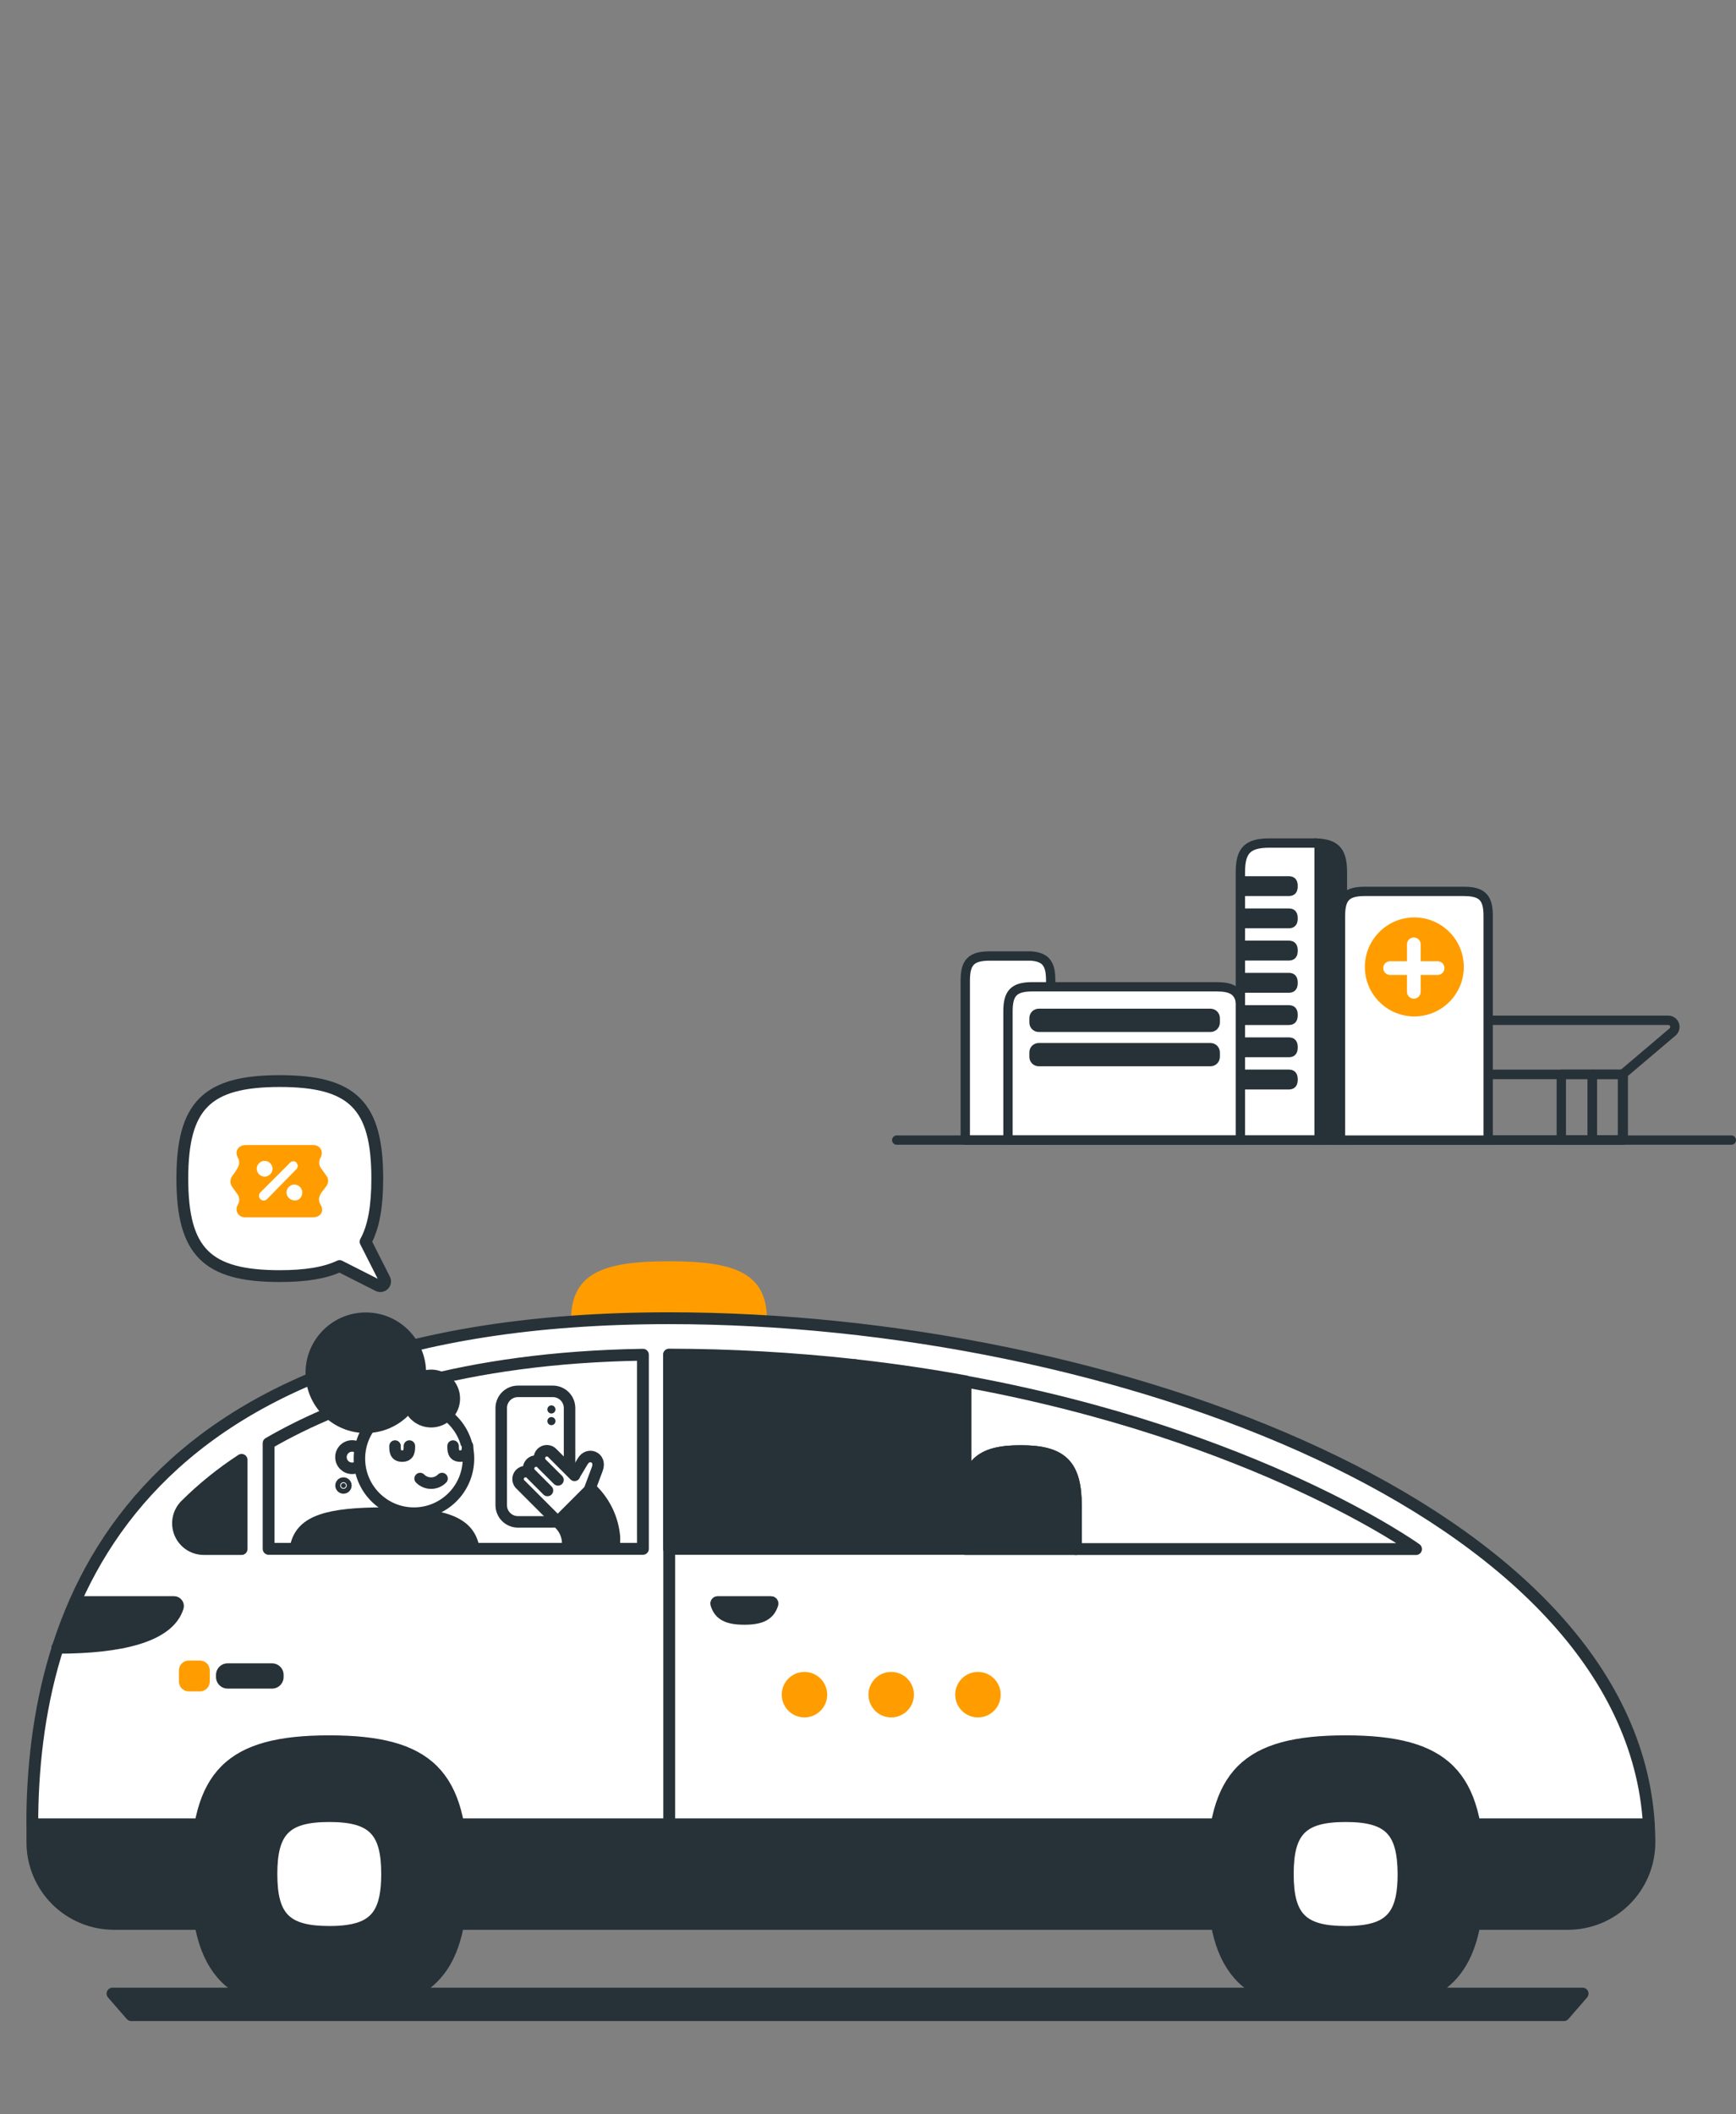 <?xml version="1.0" encoding="UTF-8"?> <svg xmlns="http://www.w3.org/2000/svg" width="460" height="560" viewBox="0 0 460 560" fill="none"><rect x="0" y="0" width="460" height="560" fill="#808080" stroke="none"/> <g clip-path="url(#clip0)"> <path d="M273.211 253.211C272.817 253.211 272.439 253.211 271.944 253.211H262.249C257.398 253.211 255.776 254.826 255.776 259.677V301.965H278.41V259.638C278.41 255.227 277.082 253.497 273.211 253.211Z" fill="white" stroke="#263238" stroke-width="2.472" stroke-linecap="round" stroke-linejoin="round"></path> <path d="M323.673 261.406C323.279 261.406 322.9 261.359 322.406 261.359H273.567C268.715 261.359 267.093 262.982 267.093 267.825V301.971H328.895V267.818C328.895 263.422 327.535 261.684 323.673 261.406Z" fill="white" stroke="#263238" stroke-width="2.472" stroke-linecap="round" stroke-linejoin="round"></path> <path d="M355.709 231.015C355.709 225.762 354.118 223.684 349.529 223.336V301.963H355.709V231.015Z" fill="#263238" stroke="#263238" stroke-width="2.472" stroke-miterlimit="10"></path> <path d="M347.984 223.289H336.396C330.61 223.289 328.671 225.22 328.671 231.014V301.963H349.529V223.335C349.027 223.305 348.525 223.289 347.984 223.289Z" fill="white" stroke="#263238" stroke-width="2.472" stroke-linecap="round" stroke-linejoin="round"></path> <path d="M328.671 236.09H341.479C342.344 236.09 342.63 235.742 342.63 234.699C342.63 233.656 342.344 233.309 341.479 233.309H328.671" fill="#263238"></path> <path d="M328.671 236.09H341.479C342.344 236.09 342.63 235.742 342.63 234.699C342.63 233.656 342.344 233.309 341.479 233.309H328.671" stroke="#263238" stroke-width="2.472" stroke-miterlimit="10"></path> <path d="M328.671 244.629H341.479C342.344 244.629 342.63 244.281 342.63 243.238C342.63 242.195 342.344 241.848 341.479 241.848H328.671" fill="#263238"></path> <path d="M328.671 244.629H341.479C342.344 244.629 342.63 244.281 342.63 243.238C342.63 242.195 342.344 241.848 341.479 241.848H328.671" stroke="#263238" stroke-width="2.472" stroke-miterlimit="10"></path> <path d="M328.671 253.172H341.479C342.344 253.172 342.63 252.824 342.63 251.773C342.63 250.723 342.344 250.375 341.479 250.375H328.671" fill="#263238"></path> <path d="M328.671 253.172H341.479C342.344 253.172 342.63 252.824 342.63 251.773C342.63 250.723 342.344 250.375 341.479 250.375H328.671" stroke="#263238" stroke-width="2.472" stroke-miterlimit="10"></path> <path d="M328.671 261.703H341.479C342.344 261.703 342.63 261.355 342.63 260.305C342.63 259.262 342.344 258.906 341.479 258.906H328.671" fill="#263238"></path> <path d="M328.671 261.703H341.479C342.344 261.703 342.63 261.355 342.63 260.305C342.63 259.262 342.344 258.906 341.479 258.906H328.671" stroke="#263238" stroke-width="2.472" stroke-miterlimit="10"></path> <path d="M328.671 270.246H341.479C342.344 270.246 342.63 269.898 342.63 268.855C342.63 267.812 342.344 267.465 341.479 267.465H328.671" fill="#263238"></path> <path d="M328.671 270.246H341.479C342.344 270.246 342.63 269.898 342.63 268.855C342.63 267.812 342.344 267.465 341.479 267.465H328.671" stroke="#263238" stroke-width="2.472" stroke-miterlimit="10"></path> <path d="M328.671 278.781H341.479C342.344 278.781 342.63 278.433 342.63 277.391C342.63 276.348 342.344 276 341.479 276H328.671" fill="#263238"></path> <path d="M328.671 278.781H341.479C342.344 278.781 342.63 278.433 342.63 277.391C342.63 276.348 342.344 276 341.479 276H328.671" stroke="#263238" stroke-width="2.472" stroke-miterlimit="10"></path> <path d="M328.671 287.324H341.479C342.344 287.324 342.63 286.969 342.63 285.926C342.63 284.875 342.344 284.527 341.479 284.527H328.671" fill="#263238"></path> <path d="M328.671 287.324H341.479C342.344 287.324 342.63 286.969 342.63 285.926C342.63 284.875 342.344 284.527 341.479 284.527H328.671" stroke="#263238" stroke-width="2.472" stroke-miterlimit="10"></path> <path d="M320.752 268.395H275.243C274.552 268.395 273.991 268.955 273.991 269.646V270.843C273.991 271.535 274.552 272.095 275.243 272.095H320.752C321.444 272.095 322.004 271.535 322.004 270.843V269.646C322.004 268.955 321.444 268.395 320.752 268.395Z" fill="#263238" stroke="#263238" stroke-width="2.472" stroke-miterlimit="10"></path> <path d="M320.752 277.48H275.243C274.552 277.48 273.991 278.041 273.991 278.732V279.929C273.991 280.621 274.552 281.181 275.243 281.181H320.752C321.444 281.181 322.004 280.621 322.004 279.929V278.732C322.004 278.041 321.444 277.48 320.752 277.48Z" fill="#263238" stroke="#263238" stroke-width="2.472" stroke-miterlimit="10"></path> <path d="M237.613 301.965H458.764" stroke="#263238" stroke-width="2.472" stroke-linecap="round" stroke-linejoin="round"></path> <path d="M377.834 270.234H442.054C442.413 270.234 442.764 270.344 443.058 270.55C443.352 270.755 443.577 271.046 443.7 271.383C443.824 271.72 443.842 272.087 443.75 272.434C443.659 272.781 443.463 273.092 443.19 273.324L429.918 284.58H377.834" stroke="#263238" stroke-width="2.472" stroke-linecap="round" stroke-linejoin="round"></path> <path d="M429.918 284.543H377.834V301.963H429.918V284.543Z" stroke="#263238" stroke-width="2.472" stroke-linecap="round" stroke-linejoin="round"></path> <path d="M430.126 284.543H421.922V301.963H430.126V284.543Z" stroke="#263238" stroke-width="2.472" stroke-linecap="round" stroke-linejoin="round"></path> <path d="M421.914 284.543H413.71V301.963H421.914V284.543Z" stroke="#263238" stroke-width="2.472" stroke-linecap="round" stroke-linejoin="round"></path> <path d="M389.128 236.136C388.734 236.136 388.31 236.09 387.862 236.09H361.665C356.814 236.09 355.199 237.712 355.199 242.556V301.963H394.328V242.556C394.328 238.16 392.999 236.422 389.128 236.136Z" fill="white" stroke="#263238" stroke-width="2.472" stroke-linecap="round" stroke-linejoin="round"></path> <path d="M374.767 269.209C382.007 269.209 387.876 263.34 387.876 256.101C387.876 248.861 382.007 242.992 374.767 242.992C367.528 242.992 361.659 248.861 361.659 256.101C361.659 263.34 367.528 269.209 374.767 269.209Z" fill="#FF9D00"></path> <path d="M374.631 250.117V262.695" stroke="white" stroke-width="3.631" stroke-linecap="round" stroke-linejoin="round"></path> <path d="M380.927 256.41H368.349" stroke="white" stroke-width="3.631" stroke-linecap="round" stroke-linejoin="round"></path> </g> <g clip-path="url(#clip1)"> <path d="M177.271 335.625C158.991 335.625 152.879 339.168 152.879 349.738C152.879 360.308 158.991 363.837 177.271 363.837C180.175 363.837 182.745 363.749 185.054 363.561C197.323 362.544 201.65 358.639 201.65 349.738C201.708 339.168 195.61 335.625 177.271 335.625Z" fill="#FF9D00" stroke="#FF9D00" stroke-width="3.136" stroke-linecap="round" stroke-linejoin="round"></path> <path d="M436.911 483.188H8.583C8.583 484.785 8.583 486.367 8.583 487.95C8.583 493.677 10.857 499.171 14.905 503.222C18.954 507.273 24.446 509.551 30.173 509.555H415.393C418.236 509.565 421.052 509.013 423.681 507.931C426.31 506.849 428.699 505.259 430.712 503.252C432.725 501.245 434.321 498.859 435.41 496.234C436.499 493.608 437.058 490.793 437.056 487.95V487.95C437.056 486.324 436.998 484.756 436.911 483.188Z" fill="#263238" stroke="#263238" stroke-width="3.136" stroke-linecap="round" stroke-linejoin="round"></path> <path d="M177.272 349.141C33.44 349.141 8.554 426.53 8.554 483.186H436.911C431.902 400.163 295.055 349.141 177.272 349.141Z" fill="white" stroke="#263238" stroke-width="3.136" stroke-linecap="round" stroke-linejoin="round"></path> <path d="M87.25 461.191C60.897 461.191 52.084 470.005 52.084 496.358C52.084 522.711 60.897 531.524 87.25 531.524C91.003 531.551 94.753 531.318 98.474 530.827C116.173 528.287 122.417 518.544 122.417 496.358C122.417 470.019 113.603 461.191 87.25 461.191Z" fill="#263238" stroke="#263238" stroke-width="3.136" stroke-linecap="round" stroke-linejoin="round"></path> <path d="M87.25 481.008C75.75 481.008 71.917 484.856 71.917 496.355C71.917 507.855 75.75 511.688 87.25 511.688C88.886 511.706 90.522 511.604 92.143 511.383C99.868 510.279 102.583 506.025 102.583 496.355C102.583 484.856 98.749 481.008 87.25 481.008Z" fill="white" stroke="#263238" stroke-width="3.136" stroke-linecap="round" stroke-linejoin="round"></path> <path d="M356.56 461.191C330.207 461.191 321.393 470.005 321.393 496.358C321.393 522.711 330.207 531.524 356.56 531.524C360.312 531.551 364.063 531.318 367.783 530.827C385.483 528.287 391.726 518.544 391.726 496.358C391.726 470.019 382.927 461.191 356.56 461.191Z" fill="#263238" stroke="#263238" stroke-width="3.136" stroke-linecap="round" stroke-linejoin="round"></path> <path d="M356.56 481.008C345.06 481.008 341.227 484.856 341.227 496.355C341.227 507.855 345.06 511.688 356.56 511.688C358.201 511.707 359.841 511.605 361.467 511.383C369.177 510.279 371.907 506.025 371.907 496.355C371.834 484.856 368.059 481.008 356.56 481.008Z" fill="white" stroke="#263238" stroke-width="3.136" stroke-linecap="round" stroke-linejoin="round"></path> <path d="M190.165 424.329C190.106 424.325 190.046 424.337 189.993 424.362C189.939 424.387 189.892 424.425 189.856 424.472C189.82 424.519 189.797 424.575 189.787 424.633C189.778 424.692 189.783 424.752 189.802 424.808C190.673 427.712 192.909 428.757 197.236 428.757C201.563 428.757 203.799 427.697 204.684 424.808C204.7 424.752 204.703 424.693 204.692 424.636C204.681 424.578 204.657 424.525 204.622 424.478C204.587 424.432 204.541 424.394 204.489 424.368C204.437 424.342 204.38 424.329 204.321 424.329H190.165Z" fill="#263238" stroke="#263238" stroke-width="3.136" stroke-linecap="round" stroke-linejoin="round"></path> <path d="M15.175 436.423C31.814 436.423 44.649 433.519 47.118 425.664C47.163 425.508 47.171 425.345 47.142 425.185C47.113 425.026 47.047 424.876 46.95 424.746C46.853 424.617 46.727 424.512 46.582 424.439C46.437 424.366 46.278 424.328 46.116 424.328H19.981" fill="#263238"></path> <path d="M15.175 436.423C31.814 436.423 44.649 433.519 47.118 425.664C47.163 425.508 47.171 425.345 47.142 425.185C47.113 425.026 47.047 424.876 46.95 424.746C46.853 424.617 46.727 424.512 46.582 424.439C46.437 424.366 46.278 424.328 46.116 424.328H19.981" stroke="#263238" stroke-width="3.136" stroke-linecap="round" stroke-linejoin="round"></path> <path d="M29.81 528.023L34.776 533.73H414.406L419.357 528.023H29.81Z" fill="#263238" stroke="#263238" stroke-width="3.136" stroke-linecap="round" stroke-linejoin="round"></path> <path d="M64.018 386.66C58.671 390.141 53.694 394.159 49.165 398.653C48.215 399.607 47.568 400.822 47.308 402.143C47.048 403.464 47.185 404.833 47.702 406.076C48.22 407.319 49.094 408.381 50.215 409.128C51.336 409.874 52.653 410.271 54 410.269H64.018V386.66Z" fill="#263238" stroke="#263238" stroke-width="3.136" stroke-linecap="round" stroke-linejoin="round"></path> <path d="M71.177 382.247V410.226H170.36V358.812C122.881 359.553 91.359 370.588 71.177 382.247Z" fill="white" stroke="#263238" stroke-width="3.136" stroke-linecap="round" stroke-linejoin="round"></path> <path d="M270.444 384.353C281.406 384.353 285.08 388.012 285.08 398.989V410.285H375.217C375.217 410.285 333.11 380.011 255.794 365.898V398.872C255.794 387.954 259.467 384.353 270.444 384.353Z" fill="white" stroke="#263238" stroke-width="3.136" stroke-linecap="round" stroke-linejoin="round"></path> <path d="M177.271 358.781V410.224H226.522V361.554C210.168 359.735 193.727 358.809 177.271 358.781V358.781Z" fill="#263238" stroke="#263238" stroke-width="3.136" stroke-linecap="round" stroke-linejoin="round"></path> <path d="M255.793 398.87V365.838C246.544 364.154 236.773 362.702 226.522 361.555V410.224H255.793V398.87Z" fill="#263238" stroke="#263238" stroke-width="3.136" stroke-linecap="round" stroke-linejoin="round"></path> <path d="M270.444 384.352C259.467 384.352 255.793 388.011 255.793 398.987V410.284H285.079V398.871C285.079 387.952 281.406 384.352 270.444 384.352Z" fill="#263238" stroke="#263238" stroke-width="3.136" stroke-linecap="round" stroke-linejoin="round"></path> <path d="M177.33 358.871V497.243" stroke="#263238" stroke-width="3.136" stroke-linecap="round" stroke-linejoin="round"></path> <path d="M213.164 453.814C210.421 453.814 208.198 451.591 208.198 448.849C208.198 446.106 210.421 443.883 213.164 443.883C215.906 443.883 218.13 446.106 218.13 448.849C218.13 451.591 215.906 453.814 213.164 453.814Z" fill="#FF9D00" stroke="#FF9D00" stroke-width="2.12" stroke-linecap="round" stroke-linejoin="round"></path> <path d="M236.149 453.814C233.406 453.814 231.183 451.591 231.183 448.849C231.183 446.106 233.406 443.883 236.149 443.883C238.891 443.883 241.114 446.106 241.114 448.849C241.114 451.591 238.891 453.814 236.149 453.814Z" fill="#FF9D00" stroke="#FF9D00" stroke-width="2.12" stroke-linecap="round" stroke-linejoin="round"></path> <path d="M259.133 453.814C256.391 453.814 254.167 451.591 254.167 448.849C254.167 446.106 256.391 443.883 259.133 443.883C261.876 443.883 264.099 446.106 264.099 448.849C264.099 451.591 261.876 453.814 259.133 453.814Z" fill="#FF9D00" stroke="#FF9D00" stroke-width="2.12" stroke-linecap="round" stroke-linejoin="round"></path> <path d="M52.969 447.242H50.022C48.987 447.242 48.149 446.404 48.149 445.369V442.422C48.149 441.387 48.987 440.549 50.022 440.549H52.969C54.004 440.549 54.842 441.387 54.842 442.422V445.369C54.842 446.404 54.004 447.242 52.969 447.242Z" fill="#FF9D00" stroke="#FF9D00" stroke-width="1.481" stroke-linecap="round" stroke-linejoin="round"></path> <path d="M72.077 447.242H60.316C58.616 447.242 57.238 445.864 57.238 444.164V443.627C57.238 441.927 58.616 440.549 60.316 440.549H72.077C73.777 440.549 75.155 441.927 75.155 443.627V444.164C75.155 445.864 73.777 447.242 72.077 447.242Z" fill="#263238"></path> <path d="M93.305 388.897C91.669 388.897 90.343 387.571 90.343 385.935C90.343 384.299 91.669 382.973 93.305 382.973C94.941 382.973 96.267 384.299 96.267 385.935C96.267 387.571 94.941 388.897 93.305 388.897Z" fill="white" stroke="#263238" stroke-width="3.049" stroke-miterlimit="10"></path> <path d="M109.683 400.773C101.704 400.773 95.236 394.305 95.236 386.326C95.236 378.347 101.704 371.879 109.683 371.879C117.662 371.879 124.13 378.347 124.13 386.326C124.13 394.305 117.662 400.773 109.683 400.773Z" fill="white" stroke="#263238" stroke-width="3.049" stroke-miterlimit="10"></path> <path d="M108.478 383C108.478 384.103 108.478 385.657 106.561 385.657C104.644 385.657 104.673 384.103 104.673 383" fill="white"></path> <path d="M108.478 383C108.478 384.103 108.478 385.657 106.561 385.657C104.644 385.657 104.673 384.103 104.673 383" stroke="#263238" stroke-width="3.049" stroke-linecap="round" stroke-linejoin="round"></path> <path d="M123.883 383C123.883 384.103 123.883 385.657 121.966 385.657C120.05 385.657 120.05 384.103 120.05 383" fill="white"></path> <path d="M123.883 383C123.883 384.103 123.883 385.657 121.966 385.657C120.05 385.657 120.05 384.103 120.05 383" stroke="#263238" stroke-width="3.049" stroke-linecap="round" stroke-linejoin="round"></path> <path d="M117.131 391.609C116.752 391.994 116.3 392.299 115.801 392.508C115.303 392.716 114.768 392.823 114.227 392.823C113.687 392.823 113.152 392.716 112.654 392.508C112.155 392.299 111.703 391.994 111.324 391.609" fill="white"></path> <path d="M117.131 391.609C116.752 391.994 116.3 392.299 115.801 392.508C115.303 392.716 114.768 392.823 114.227 392.823C113.687 392.823 113.152 392.716 112.654 392.508C112.155 392.299 111.703 391.994 111.324 391.609" stroke="#263238" stroke-width="3.049" stroke-linecap="round" stroke-linejoin="round"></path> <path d="M114.242 376.557C110.85 376.557 108.1 373.807 108.1 370.415C108.1 367.023 110.85 364.273 114.242 364.273C117.634 364.273 120.384 367.023 120.384 370.415C120.384 373.807 117.634 376.557 114.242 376.557Z" fill="#263238" stroke="#263238" stroke-width="3.049" stroke-miterlimit="10"></path> <path d="M91.01 394.108C90.65 394.108 90.357 393.815 90.357 393.454C90.357 393.093 90.65 392.801 91.01 392.801C91.371 392.801 91.664 393.093 91.664 393.454C91.664 393.815 91.371 394.108 91.01 394.108Z" fill="#263238" stroke="#263238" stroke-width="3.049" stroke-miterlimit="10"></path> <path d="M96.934 378.035C88.956 378.035 82.487 371.566 82.487 363.588C82.487 355.609 88.956 349.141 96.934 349.141C104.913 349.141 111.381 355.609 111.381 363.588C111.381 371.566 104.913 378.035 96.934 378.035Z" fill="#263238" stroke="#263238" stroke-width="3.049" stroke-miterlimit="10"></path> <path d="M78.538 408.951C80.208 402.896 86.785 400.762 101.886 400.762C116.986 400.762 123.549 402.896 125.277 408.951H78.538Z" fill="#263238" stroke="#263238" stroke-width="3.049" stroke-linecap="round" stroke-linejoin="round"></path> <path d="M137.241 368.512H146.49C148.936 368.512 150.918 370.494 150.918 372.94V398.654C150.918 401.1 148.936 403.083 146.49 403.083H137.241C134.795 403.083 132.813 401.1 132.813 398.654V372.94C132.813 370.494 134.795 368.512 137.241 368.512Z" fill="white" stroke="#263238" stroke-width="3.049" stroke-linecap="round" stroke-linejoin="round"></path> <path d="M146.112 374.379C145.519 374.379 145.038 373.898 145.038 373.305C145.038 372.712 145.519 372.23 146.112 372.23C146.706 372.23 147.187 372.712 147.187 373.305C147.187 373.898 146.706 374.379 146.112 374.379Z" fill="#263238"></path> <path d="M146.112 377.469C145.519 377.469 145.038 376.988 145.038 376.395C145.038 375.801 145.519 375.32 146.112 375.32C146.706 375.32 147.187 375.801 147.187 376.395C147.187 376.988 146.706 377.469 146.112 377.469Z" fill="#263238"></path> <path d="M152.196 390.729C152.196 390.729 152.487 390.264 154.389 387.07C155.841 384.529 159.398 385.981 158.28 389.03C157.249 391.803 156.16 394.692 156.16 394.692L147.782 403.07L138.054 393.328C137.828 393.156 137.642 392.937 137.508 392.687C137.373 392.438 137.294 392.162 137.275 391.879C137.256 391.596 137.297 391.312 137.397 391.046C137.497 390.78 137.652 390.539 137.853 390.339C138.053 390.138 138.295 389.983 138.56 389.883C138.826 389.783 139.11 389.741 139.393 389.761C139.676 389.78 139.952 389.859 140.202 389.993C140.452 390.128 140.67 390.314 140.842 390.54L145.067 394.765L140.842 390.54C140.616 390.368 140.43 390.15 140.295 389.9C140.161 389.65 140.082 389.374 140.063 389.091C140.043 388.808 140.085 388.524 140.185 388.258C140.285 387.993 140.44 387.752 140.641 387.551C140.841 387.35 141.082 387.195 141.348 387.095C141.614 386.995 141.898 386.954 142.181 386.973C142.464 386.992 142.74 387.071 142.989 387.206C143.239 387.34 143.458 387.526 143.63 387.752L147.855 391.963L143.63 387.752C143.418 387.575 143.246 387.355 143.124 387.108C143.001 386.861 142.932 386.59 142.92 386.315C142.908 386.039 142.953 385.764 143.053 385.507C143.153 385.25 143.306 385.016 143.501 384.821C143.696 384.626 143.929 384.473 144.187 384.373C144.444 384.273 144.719 384.228 144.995 384.24C145.27 384.252 145.54 384.322 145.788 384.444C146.035 384.566 146.255 384.738 146.432 384.95L152.24 390.758" fill="white"></path> <path d="M152.196 390.729C152.196 390.729 152.487 390.264 154.389 387.07C155.841 384.529 159.398 385.981 158.28 389.03C157.249 391.803 156.16 394.692 156.16 394.692L147.782 403.07L138.054 393.328C137.828 393.156 137.642 392.937 137.508 392.687C137.373 392.438 137.294 392.162 137.275 391.879C137.256 391.596 137.297 391.312 137.397 391.046C137.497 390.78 137.652 390.539 137.853 390.339C138.053 390.138 138.295 389.983 138.56 389.883C138.826 389.783 139.11 389.741 139.393 389.761C139.676 389.78 139.952 389.859 140.202 389.993C140.452 390.128 140.67 390.314 140.842 390.54L145.067 394.765L140.842 390.54C140.616 390.368 140.43 390.15 140.295 389.9C140.161 389.65 140.082 389.374 140.063 389.091C140.043 388.808 140.085 388.524 140.185 388.258C140.285 387.993 140.44 387.752 140.641 387.551C140.841 387.35 141.082 387.195 141.348 387.095C141.614 386.995 141.898 386.954 142.181 386.973C142.464 386.992 142.74 387.071 142.989 387.206C143.239 387.34 143.458 387.526 143.63 387.752L147.855 391.963L143.63 387.752C143.418 387.575 143.246 387.355 143.124 387.108C143.001 386.861 142.932 386.59 142.92 386.315C142.908 386.039 142.953 385.764 143.053 385.507C143.153 385.25 143.306 385.016 143.501 384.821C143.696 384.626 143.929 384.473 144.187 384.373C144.444 384.273 144.719 384.228 144.995 384.24C145.27 384.252 145.54 384.322 145.788 384.444C146.035 384.566 146.255 384.738 146.432 384.95L152.24 390.758" stroke="#263238" stroke-width="3.049" stroke-linecap="round" stroke-linejoin="round"></path> <path d="M150.41 408.908C150.425 408.647 150.425 408.385 150.41 408.124C150.237 406.405 149.466 404.802 148.232 403.594L157.104 394.766C160.39 398.068 162.41 402.422 162.81 407.064C162.81 407.674 162.81 408.298 162.81 408.908H150.41Z" fill="#263238" stroke="#263238" stroke-width="3.049" stroke-linecap="round" stroke-linejoin="round"></path> </g> <g clip-path="url(#clip2)"> <path d="M101.908 338.826L96.868 328.878C99.047 324.907 99.968 319.448 99.968 312.155C99.968 292.802 93.498 286.332 74.136 286.332C54.775 286.332 48.313 292.802 48.313 312.155C48.313 331.509 54.783 337.987 74.136 337.987C80.91 337.987 86.098 337.165 89.987 335.332L100.214 340.511C100.451 340.631 100.718 340.673 100.98 340.632C101.241 340.59 101.483 340.468 101.671 340.281C101.858 340.094 101.982 339.853 102.025 339.592C102.068 339.331 102.027 339.062 101.908 338.826V338.826Z" fill="white" stroke="#263238" stroke-width="3.132" stroke-linecap="round" stroke-linejoin="round"></path> <path d="M86.539 314.057C87.081 313.244 87.089 312.262 86.539 311.481L84.929 309.227C84.446 308.422 84.446 307.456 84.929 306.651C85.873 305 84.799 303.27 82.997 303.27H65.126C63.31 303.27 62.042 304.733 63.033 306.651C64.117 308.458 62.378 310.209 61.423 311.642C60.94 312.447 60.94 313.413 61.423 314.218L63.033 316.472C63.516 317.277 63.516 318.243 63.033 319.048C62.089 320.699 63.163 322.429 64.965 322.429H82.836C84.929 322.429 86.019 320.864 84.929 319.048C83.688 316.979 85.584 315.49 86.539 314.057ZM68.024 309.549C68.024 308.422 68.99 307.456 70.117 307.456C71.244 307.456 72.21 308.422 72.21 309.549C72.21 310.676 71.244 311.642 70.117 311.642C68.99 311.642 68.024 310.676 68.024 309.549ZM70.761 317.599C70.278 318.082 69.473 318.082 68.99 317.599C68.507 317.116 68.507 316.311 68.99 315.828L77.04 307.778C77.523 307.456 78.328 307.456 78.65 308.1C78.972 308.583 78.972 309.066 78.65 309.549L70.761 317.599ZM78.006 317.921C76.879 317.921 75.913 316.955 75.913 315.828C75.913 314.701 76.879 313.735 78.006 313.735C79.133 313.735 80.099 314.701 80.099 315.828C80.099 317.116 79.133 318.082 78.006 317.921C78.006 318.082 78.006 318.082 78.006 317.921Z" fill="#FF9D00"></path> </g> <defs> <clipPath id="clip0"> <rect width="223.622" height="81.2" fill="white" transform="translate(236.377 222)"></rect> </clipPath> <clipPath id="clip1"> <rect width="431.624" height="216.284" fill="white" transform="matrix(-1 0 0 1 438.624 319.016)"></rect> </clipPath> <clipPath id="clip2"> <rect width="57.435" height="58.019" fill="white" transform="translate(46.463 284.484)"></rect> </clipPath> </defs> </svg> 